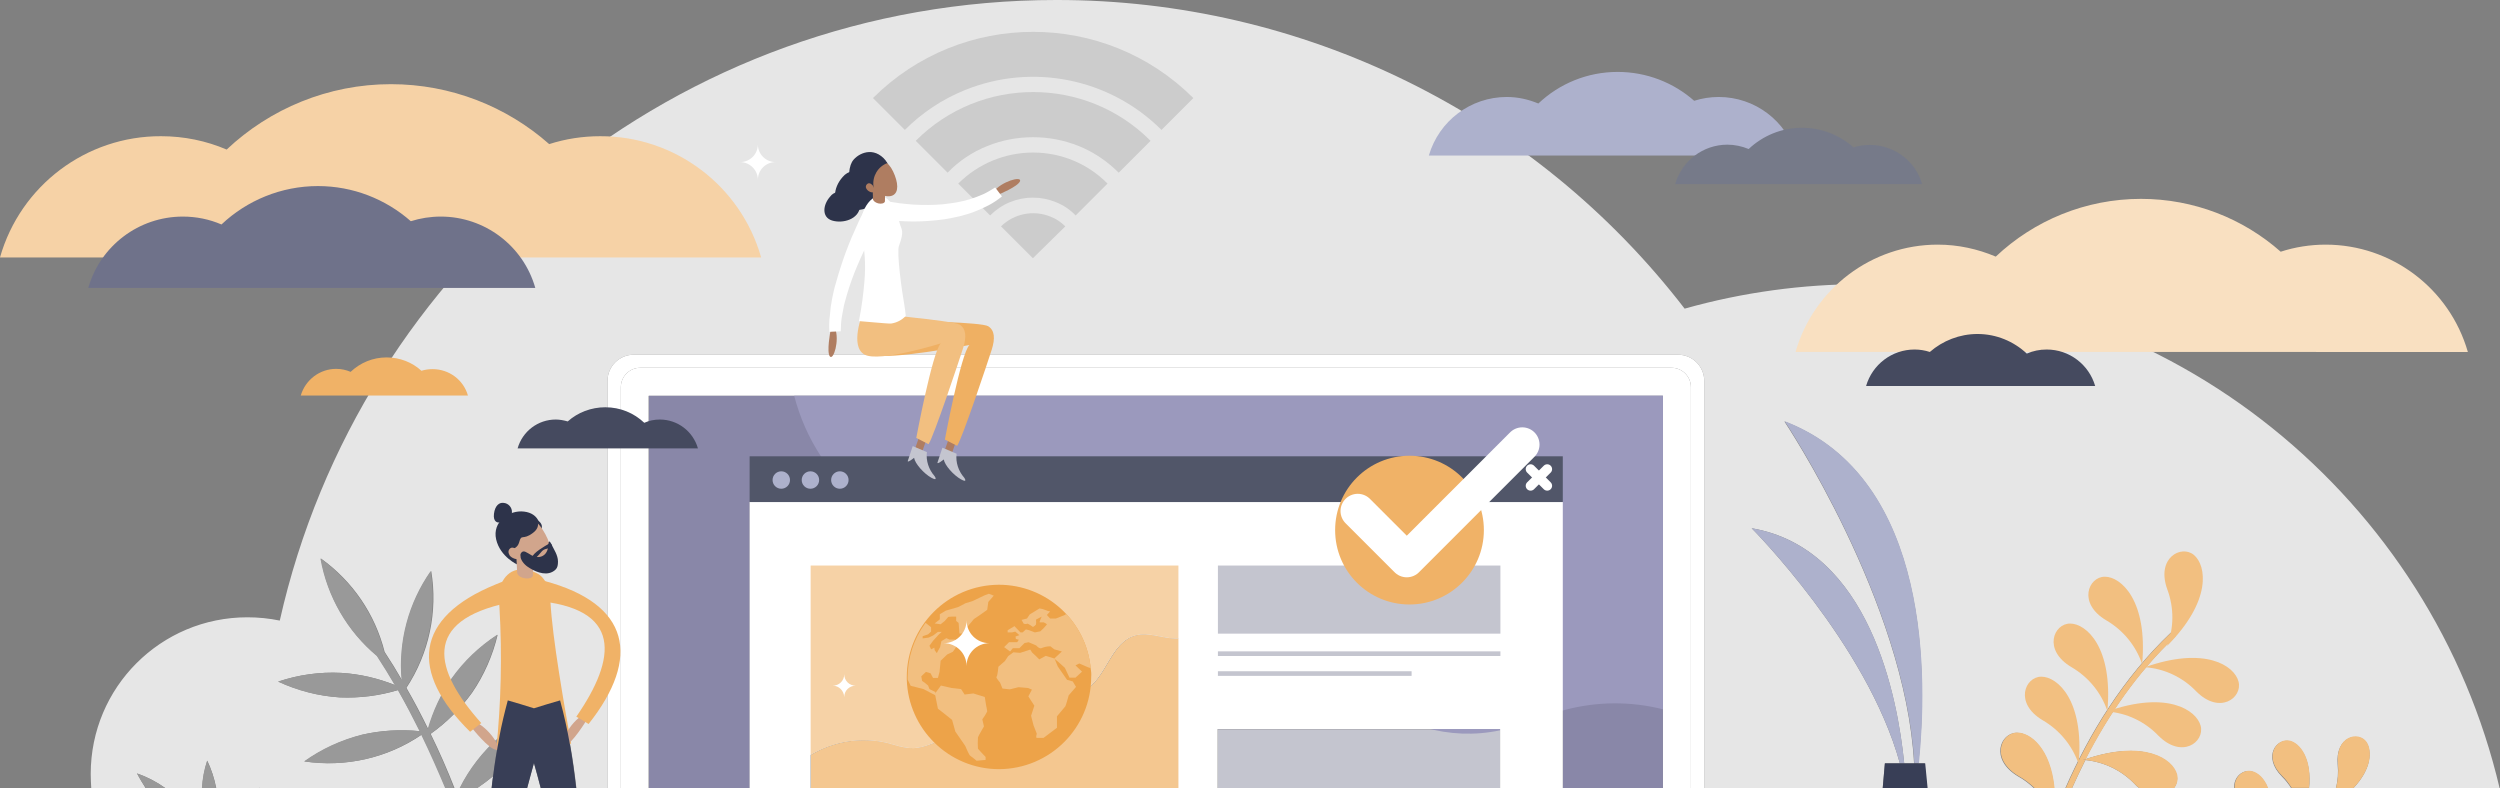 <?xml version="1.0" encoding="utf-8"?>
<!-- Generator: Adobe Illustrator 27.3.1, SVG Export Plug-In . SVG Version: 6.00 Build 0)  -->
<svg version="1.1" id="Capa_1" xmlns="http://www.w3.org/2000/svg" xmlns:xlink="http://www.w3.org/1999/xlink" x="0px" y="0px"
	 viewBox="0 0 917.7 289.3" style="enable-background:new 0 0 917.7 289.3;" xml:space="preserve">
<rect x="0" y="0" width="917.7" height="289.3" fill="#808080" stroke="none"/>
<style type="text/css">
	.st0{fill:#E6E6E6;}
	.st1{fill:#F2BF80;}
	.st2{fill:#CCCCCC;}
	.st3{fill:#FFFFFF;}
	.st4{fill:#999999;}
	.st5{fill:#8987A8;}
	.st6{fill:#F4C790;}
	.st7{fill:#C4C5CF;}
	.st8{fill:#ADB1CC;}
	.st9{fill:#383E56;}
	.st10{fill:#2D334A;}
	.st11{fill:#F0B267;}
	.st12{fill:#D1A58C;}
	.st13{fill:#9B99BD;}
	.st14{fill:#515669;}
	.st15{fill:#F6D2A6;}
	.st16{fill:none;stroke:#FFFFFF;stroke-width:3.583;stroke-linecap:round;stroke-linejoin:round;stroke-miterlimit:10;}
	.st17{fill:none;stroke:#FFFFFF;stroke-width:12.652;stroke-linecap:round;stroke-linejoin:round;stroke-miterlimit:10;}
	.st18{fill:#EDA349;}
	.st19{fill:#454A5F;}
	.st20{fill:#AF7D61;}
	.st21{fill:#EFB063;}
	.st22{fill:#F9E0C1;}
	.st23{fill:#6F728A;}
	.st24{fill:#767A89;}
</style>
<path class="st0" d="M50.3,283.9c3.7,1.3,7.2,3.1,10.4,5.4h13.5c0.2-3.4,0.8-6.8,1.9-10.1c1.5,3.2,2.6,6.6,3.3,10.1h15.9
	c0-0.1,0.1-0.1,0.1-0.2c0,0.1,0,0.1,0,0.2h68.2c-2.6-6.4-5.5-13-8.8-19.6c-12.6,8.6-27.9,12-43,9.8c6.4-4.5,13.6-7.8,21.2-9.8
	c6.9-1.6,14.1-2,21.2-1.3c-2.5-5-5.2-10.1-8-15.1c-6.9,2.1-14.1,3-21.4,2.7c-7.8-0.5-15.5-2.5-22.6-5.8c7.4-2.5,15.2-3.6,23.1-3.2
	c6.8,0.4,13.5,2,19.8,4.5c-2.1-3.6-4.3-7.2-6.6-10.7c-10.9-9.1-18.3-21.8-20.7-35.8c11.6,8.3,19.9,20.4,23.4,34.3
	c2.3,3.5,4.4,6.9,6.4,10.4c-1.3-14.2,2.5-28.4,10.7-40.1c2.5,14.9-0.8,30.3-9.1,42.9c2.9,5,5.5,10,8,15.1c1.9-6.6,4.8-12.8,8.7-18.5
	c4.6-6.4,10.3-11.8,16.8-16.1c-1.8,7.6-5,14.9-9.4,21.3c-4.2,5.8-9.3,10.9-15.2,15.1c3.3,6.7,6.2,13.4,8.8,20h1.9
	c3.6-7.2,8.6-13.6,14.6-18.8c0.8-4.4,1.9-8.9,3.1-13.4c3.2,0.9,6.4,1.9,9.6,2.9c3.2-1,6.4-2,9.6-2.9c3,11,4.7,21.6,5.9,32.2H223
	V139.9c0-5.4,4.3-9.7,9.7-9.7h383.2c5.4,0,9.7,4.3,9.7,9.7v149.5h65.5l0.8-9.2h5.5c-12-43.8-54.4-86.3-54.4-86.3
	c43.5,7.5,53.6,62.6,56,86.3h3.6c-3.2-59.2-47.6-125.5-47.6-125.5c54.5,20.9,52.3,96.1,49.2,125.5h2.3l0.8,9.2h39.4
	c-1.8-1.7-3.7-3.2-5.9-4.4c-10.6-6.3-6.5-16-0.5-16c4.9,0,12.3,5.8,13.7,20.4h4.1c8.8-20.1,21.3-40.6,38.7-57.1
	c0.4-0.4,1.1-0.4,1.5,0s0.4,1.1,0,1.5c-13.9,13.1-24.6,28.9-32.8,44.9c21.5-7.2,31.9-0.1,33.5,5.7c0.5,1.8,0,3.6-1.1,5h22.2
	c-0.3-4.2,3.2-7.1,6.5-6.2c2.1,0.6,4.5,2.6,5.9,6.2h8.6c-1-1.6-2.2-3.1-3.5-4.4c-7.2-7.3-1.9-14.2,3-12.9c3.7,1,8.1,6.6,7,17.4h9.8
	c0.8-2.9,1-5.9,0.7-8.9c-0.9-10.2,7.6-12.2,10.5-8.1c2.1,3,2.1,9.7-4.9,17h53.9c-24.8-106.1-120-185.2-233.8-185.2
	c-22.1,0-44.1,3-65.4,9C563.3,41.7,478.1-0.1,387.7,0C248.5,0,132,97.4,102.7,227.8c-3.9-0.8-7.9-1.2-11.9-1.2
	c-31.8,0-57.5,25.7-57.5,57.5c0,1.8,0.1,3.5,0.2,5.3h20C52.4,287.6,51.3,285.8,50.3,283.9z"/>
<g id="Grupo_2152" transform="translate(1031.532 466.933)">
	<g id="Grupo_2142" transform="translate(60.036 0)">
		<path id="Trazado_112334" class="st1" d="M-296.1-229.8c2.6-6.7,2.6-14.1,0.1-20.8c-4.2-11.6,5.2-16.5,9.8-12.6
			C-281.6-259.3-279.6-246.4-296.1-229.8z"/>
	</g>
	<g id="Grupo_2143" transform="translate(32.107 9.362)">
		<path id="Trazado_112335" class="st1" d="M-277.3-232.5c-2.3-6.8-7-12.5-13.2-16.1c-10.6-6.3-6.5-16-0.5-16
			S-275.2-255.8-277.3-232.5z"/>
	</g>
	<g id="Grupo_2144" transform="translate(52.894 39.088)">
		<path id="Trazado_112336" class="st1" d="M-297.1-261.1c7.2,0.5,13.9,3.7,18.8,8.8c8.7,8.8,17.1,2.4,15.6-3.5
			S-275-268.9-297.1-261.1z"/>
	</g>
	<g id="Grupo_2145" transform="translate(38.994 55.343)">
		<path id="Trazado_112337" class="st1" d="M-297.1-261.1c7.2,0.5,13.9,3.7,18.8,8.8c8.7,8.8,17.1,2.4,15.6-3.5
			C-264.2-261.6-275-268.9-297.1-261.1z"/>
	</g>
	<g id="Grupo_2148" transform="translate(19.346 26.556)">
		<path id="Trazado_112340" class="st1" d="M-277.3-232.5c-2.3-6.8-7-12.5-13.2-16.1c-10.6-6.3-6.5-16-0.5-16
			S-275.2-255.8-277.3-232.5z"/>
	</g>
	<g id="Grupo_2149" transform="translate(8.802 46.06)">
		<path id="Trazado_112341" class="st1" d="M-277.3-232.5c-2.3-6.8-7-12.5-13.2-16.1c-10.6-6.3-6.5-16-0.5-16
			S-275.2-255.8-277.3-232.5z"/>
	</g>
</g>
<g id="Grupo_2199" transform="translate(617.55 276.192)">
	<path id="Trazado_112439" class="st2" d="M-297.1-240.2l11.7,11.7c6.3-6.3,13.8-11.3,22-14.6c24.8-10.1,53.3-4.3,72.2,14.6
		l11.7-11.7C-212-272.6-264.6-272.6-297.1-240.2z"/>
	<path id="Trazado_112440" class="st2" d="M-255.1-222.6c10.7-4.3,22.8-4.3,33.5,0c5.5,2.2,10.5,5.6,14.7,9.8l11.7-11.7
		c-23.7-23.8-62.3-23.9-86.1-0.1c0,0-0.1,0.1-0.1,0.1l11.7,11.7C-265.6-217.1-260.6-220.4-255.1-222.6z"/>
	<path id="Trazado_112441" class="st2" d="M-238.3-220.2c-10.3,0-20.2,4.1-27.5,11.4l11.7,11.7c2.1-2.1,4.6-3.8,7.3-4.9
		c5.4-2.2,11.4-2.2,16.8,0c2.8,1.1,5.3,2.8,7.3,4.9l11.7-11.7C-218.2-216.1-228-220.2-238.3-220.2L-238.3-220.2z"/>
	<path id="Trazado_112442" class="st2" d="M-226.5-193.1c-1.6-1.6-3.4-2.8-5.5-3.6c-6.2-2.5-13.3-1.1-18.1,3.6l11.7,11.7
		L-226.5-193.1z"/>
</g>
<path id="Trazado_112479" class="st3" d="M306.2,253.3c0-2.9,2.4-5.3,5.3-5.3c2.9,0,5.3,2.4,5.3,5.3s-2.4,5.3-5.3,5.3
	C308.6,258.6,306.2,256.2,306.2,253.3z"/>
<path id="Trazado_112481" class="st3" d="M342.3,237.2c5.2,0,9.5-4.2,9.5-9.5c0,5.2,4.2,9.5,9.5,9.5c-5.2,0-9.5,4.2-9.5,9.5
	C351.8,241.4,347.6,237.2,342.3,237.2z"/>
<path class="st0" d="M783.6,287.8c-4.8-5-11.2-8.1-18.1-8.8c-1.7,3.4-3.4,6.9-4.9,10.3h24.7C784.7,288.9,784.1,288.4,783.6,287.8z"
	/>
<path class="st0" d="M181,284.9c-1.9,1.6-3.8,3-5.9,4.4h5.3C180.6,287.9,180.8,286.4,181,284.9z"/>
<path class="st0" d="M198.5,289.3c-0.8-3.1-1.7-6.1-2.5-9.2c-0.9,3-1.7,6.1-2.5,9.2H198.5z"/>
<path class="st0" d="M168.6,289.3h-1.9c0.3,0.7,0.6,1.5,0.9,2.2C167.9,290.8,168.3,290,168.6,289.3z"/>
<path class="st1" d="M783.6,287.8c0.6,0.6,1.1,1.1,1.7,1.5h12.8c1.1-1.4,1.5-3.2,1.1-5c-1.5-5.8-12-12.9-33.5-5.7
	c-0.1,0.1-0.1,0.3-0.2,0.4C772.4,279.7,778.8,282.8,783.6,287.8z"/>
<path class="st1" d="M740.5,268.9c-6,0-10.1,9.7,0.5,16c2.2,1.2,4.1,2.7,5.9,4.4h7.3C752.8,274.7,745.4,268.9,740.5,268.9z"/>
<path class="st1" d="M765.5,279c-0.3,0-0.5-0.1-0.8-0.1c0.3-0.1,0.7-0.2,1-0.3c8.2-16,18.9-31.7,32.8-44.9c0.4-0.4,0.4-1.1,0-1.5
	s-1.1-0.4-1.5,0c-17.4,16.5-29.9,37-38.7,57.1h2.3C762.1,285.9,763.8,282.5,765.5,279z"/>
<path class="st1" d="M765.5,279c0.1-0.1,0.1-0.3,0.2-0.4c-0.3,0.1-0.7,0.2-1,0.3C765,279,765.3,279,765.5,279z"/>
<path class="st1" d="M868.7,272.3c-2.9-4.1-11.5-2.2-10.5,8.1c0.3,3,0,6-0.7,8.9h6.4C870.8,282,870.8,275.4,868.7,272.3z"/>
<path class="st1" d="M840.7,271.9c-4.8-1.3-10.2,5.7-3,12.9c1.4,1.3,2.5,2.8,3.5,4.4h6.4C848.8,278.5,844.4,272.9,840.7,271.9z"/>
<path class="st1" d="M826.8,283.1c-3.3-0.9-6.8,2-6.5,6.2h12.3C831.3,285.7,828.9,283.6,826.8,283.1z"/>
<path class="st4" d="M157.9,269.4c5.9-4.1,11-9.2,15.2-15.1c4.4-6.5,7.6-13.7,9.4-21.3c-6.6,4.3-12.3,9.7-16.8,16.1
	c-3.9,5.6-6.8,11.9-8.7,18.5c-2.5-5-5.1-10.1-8-15.1c8.3-12.7,11.5-28,9.1-42.9c-8.2,11.7-12,25.9-10.7,40.1
	c-2-3.5-4.1-6.9-6.4-10.4c-3.5-13.8-11.8-26-23.4-34.3c2.5,14,9.8,26.7,20.7,35.8c2.3,3.5,4.5,7.1,6.6,10.7
	c-6.3-2.6-13-4.1-19.8-4.5c-7.8-0.4-15.6,0.7-23.1,3.2c7.1,3.3,14.8,5.3,22.6,5.8c7.2,0.3,14.4-0.6,21.4-2.7c2.9,5,5.5,10.1,8,15.1
	c-7.1-0.7-14.2-0.3-21.2,1.3c-7.6,1.9-14.8,5.2-21.2,9.8c15,2.3,30.4-1.2,43-9.8c3.2,6.6,6.1,13.2,8.8,19.6h3.2
	C164.1,282.8,161.2,276.1,157.9,269.4z"/>
<path class="st4" d="M181,284.9c0.6-4.8,1.3-9.6,2.3-14.4c-6,5.2-11,11.6-14.6,18.8h6.5C177.1,288,179.1,286.5,181,284.9z"/>
<path class="st4" d="M95.3,289.1c0,0.1-0.1,0.1-0.1,0.2h0.1C95.3,289.3,95.3,289.2,95.3,289.1z"/>
<path class="st4" d="M50.3,283.9c0.9,1.9,2.1,3.7,3.3,5.4h7.1C57.5,287,54,285.2,50.3,283.9z"/>
<path class="st4" d="M76,279.3c-1.1,3.3-1.7,6.6-1.9,10.1h5.2C78.7,285.8,77.6,282.5,76,279.3z"/>
<path class="st3" d="M227.9,142.1c0-3.9,3.2-7.1,7.1-7.1h378.6c3.9,0,7.1,3.2,7.1,7.1v147.2h4.9V139.9c0-5.4-4.3-9.7-9.7-9.7H232.7
	c-5.4,0-9.7,4.3-9.7,9.7v149.5h4.9V142.1z"/>
<path class="st3" d="M238.2,145.3h372.2v144h10.3V142.1c0-3.9-3.2-7.1-7.1-7.1H235c-3.9,0-7.1,3.2-7.1,7.1v147.2h10.2V145.3z"/>
<polygon class="st5" points="275.2,184.2 573.7,184.2 573.7,289.3 610.4,289.3 610.4,145.3 238.2,145.3 238.2,289.3 275.2,289.3 "/>
<path class="st6" d="M432.7,234.4c-0.4,0-0.8,0-1.1,0c-4.9-0.1-9.8-2.4-14.5-1.2c-9.5,2.3-10.7,15.9-19.3,20.5
	c-9.7,5.2-23.5-3.6-32.4,2.8c-2.5,1.8-4.1,4.6-6.2,6.8c-3.7,3.9-8.9,6.2-13.9,8.4c-3.5,1.5-7.1,3-10.9,2.9c-2.8-0.1-5.4-1.1-8.2-1.8
	c-9.7-2.4-20-0.8-28.5,4.3v12.3h135.1V234.4z"/>
<rect x="447.1" y="267.7" class="st7" width="103.7" height="21.7"/>
<path class="st8" d="M643,193.9c0,0,42.4,42.5,54.4,86.3h1.6C696.7,256.5,686.5,201.4,643,193.9z"/>
<path class="st8" d="M655.1,154.6c0,0,44.3,66.3,47.6,125.5h1.7C707.4,250.7,709.6,175.5,655.1,154.6z"/>
<path class="st9" d="M706.7,280.2h-2.3h-1.7H699h-1.6h-5.5l-0.8,9.2h8.4c0.1,0.5,0.2,1,0.3,1.6c0,0,0-0.6,0-1.6h3.1h0.4h4.3
	L706.7,280.2z"/>
<g>
	<g id="Grupo_2194" transform="translate(450.424 449.098)">
		<g id="Grupo_2193">
			<g id="Grupo_2192">
				<path id="Trazado_112408" class="st10" d="M-260.4-241.8c0,0-6.4-2.8-7.9-9.3s4.8-10.9,10.3-10.2c5.5,0.7,6,5.2,5.6,6.2
					S-260.4-241.8-260.4-241.8z"/>
				<path id="Trazado_112409" class="st10" d="M-255.2-259.2c0,0,4.4,1.4,3.6,4.1c-0.8,2.8-5.1-1.6-5.1-1.6
					S-257.2-260.2-255.2-259.2z"/>
				<g id="Grupo_2189" transform="translate(28.725 24.382)">
					<path id="Trazado_112416" class="st11" d="M-277.9-200c2.8,0.2,5.6,0.1,8.4-0.5c-2.5-13.9-6.9-38.8-7.6-52.2
						c-0.3-5.4-2-8.2-3.9-9.7c-0.4-0.3-0.9-0.6-1.4-0.8c-3.2-1.6-6.4-1.7-8.9-0.4c-2.3,1.3-3.8,3.6-4.3,6.2c-0.6,2.2-0.4,4-0.2,7
						c1,17.4,0.6,34.8-1.2,52.2c4.6-0.3,12.1-2.9,16.7-2c0.4,0.1,0.8,0.1,1.2,0.2"/>
				</g>
				<path id="Trazado_112417" class="st12" d="M-261.9-247.9c3.1,4.8,8.9,6.5,11.9,4.6c2.9-1.9,1.8-6.7-1.3-11.5s-7.1-5.7-10-3.8
					S-265-252.7-261.9-247.9z"/>
				<path id="Trazado_112418" class="st12" d="M-261.2-248.7l6-0.6c0.4,3.8,0.5,7.7,0.4,11.5c-0.2,0.9-1.7,1.3-3.3,0.9
					c-1.5-0.3-2.5-1.2-2.5-2.1l0,0C-260.7-242.2-260.9-245.5-261.2-248.7z"/>
				<path id="Trazado_112419" class="st10" d="M-259-246.3c0.9-0.9,1.7-0.1,3.8,1.1c2.1,1.2,5.9,0.9,6.1-4.1
					c0.1-2.1,0.9-0.5,1.5,0.8c0.4,0.9,2,3.2,2,5.5c0,2-0.4,2.9-2,3.8c-3,1.6-6.9-0.3-9.2-1.9c-1.3-0.9-2.7-2.6-2.6-4.2
					C-259.4-245.7-259.2-246.1-259-246.3z"/>
				<path id="Trazado_112420" class="st10" d="M-248.9-249.5l-0.2,0.1c-1,0.6-5.8,3.2-6.2,5.2c-0.5,2.2,2.5-0.9,3.5-2.2
					s2.1-1.2,3.1-1.5C-247.8-248.3-247.3-249.5-248.9-249.5z"/>
				<path id="Trazado_112421" class="st10" d="M-264.6-250.5c0,0-1-3.7,0.7-6.4s6.4-5.5,10.2-1.9c0,0,2.4,2.8-1.2,5.4
					c-3.6,2.7-4.1,0.2-4.9,3.2c-0.8,3-3.3,2.5-3.5,3.1L-264.6-250.5z"/>
				<path id="Trazado_112422" class="st12" d="M-263.4-245.3c0.7,1.1,2.8,1.8,3.5,1.3c0.8-0.5,0.4-1.6-0.3-2.7s-2.1-1.7-2.8-1.2
					c-0.8,0.5-1,1.5-0.5,2.3C-263.5-245.4-263.4-245.3-263.4-245.3z"/>
				<path id="Trazado_112423" class="st12" d="M-235.2-184.6c0,0-5.3,8.7-7.8,9.1c-2.5,0.3,1.5-8.5,7-11.4L-235.2-184.6z"/>
				<g id="Grupo_2190" transform="translate(38.13 27.776)">
					<path id="Trazado_112424" class="st11" d="M-272.5-211.1c-1.4-0.9-2.9-1.8-4.5-2.7c14.8-21.4,17.2-40-15.5-42.6
						c-5-0.4-5.4-1.6-3.8-5.2l0,0c1.6-3.7,2.9-3.3,7.7-2C-257.4-255.2-253.1-235.6-272.5-211.1z"/>
				</g>
				<path id="Trazado_112425" class="st10" d="M-267.5-257.3c0,0-2,0-1.6-3.2s2.1-4.2,3.5-4c1.8,0.1,3.2,1.7,3.1,3.5
					c0,0.2-0.1,0.5-0.1,0.7C-263.2-257.2-267.5-257.3-267.5-257.3z"/>
				<path id="Trazado_112426" class="st12" d="M-277.2-181.9c0,0,6.3,8,8.9,8c2.6,0-2.6-8.3-8.3-10.5L-277.2-181.9z"/>
				<g id="Grupo_2191" transform="translate(4.142 28.427)">
					<path id="Trazado_112427" class="st11" d="M-282-208.9c1.3-1.1,2.7-2.1,4.1-3.2c-17.4-19.4-22-37.6,10.1-44.2
						c4.9-1,5.2-2.2,3.1-5.7l0,0c-2-3.5-3.3-2.9-7.9-1C-302.5-250.8-304.3-230.9-282-208.9z"/>
				</g>
			</g>
		</g>
	</g>
	<path class="st9" d="M196,260c-3.2-1-6.4-2-9.6-2.9c-1.2,4.5-2.3,9-3.1,13.4c-0.9,4.8-1.7,9.6-2.3,14.4c-0.2,1.5-0.4,2.9-0.5,4.4
		h13c0.8-3.1,1.7-6.1,2.5-9.2c0.9,3,1.7,6.1,2.5,9.2h13c-1.2-10.6-2.9-21.2-5.9-32.2C202.4,258,199.2,259,196,260z"/>
</g>
<g>
	<g id="Grupo_2182" transform="translate(485.83 394.668)">
		<path id="Trazado_112395" class="st13" d="M-194.3-249.4c8.3,32.1,36.7,54.9,69.8,56.2c16.5,0.7,32.7-4.1,49-6.7s34.1-2.7,48,6.3
			c18.6,12,24.9,36.4,40.6,52c13.7,13.3,33.1,19,51.8,15c8.1-1.8,15.8-5.4,23.8-7.5c11.8-3.1,24.1-3.2,35.9-0.2v-115.1H-194.3z"/>
		<g id="Grupo_2181" transform="translate(86.441 37.331)">
			<path class="st3" d="M-297.1-247.7v105.1h22.4v-12.3c8.6-5.2,18.8-6.7,28.5-4.3c2.7,0.7,5.4,1.7,8.2,1.8
				c3.8,0.2,7.4-1.4,10.9-2.9c5-2.2,10.2-4.5,13.9-8.4c2.1-2.2,3.7-5,6.2-6.8c8.9-6.4,22.7,2.4,32.4-2.8c8.6-4.6,9.8-18.2,19.3-20.5
				c4.7-1.2,9.6,1.1,14.5,1.2c0.4,0,0.8,0,1.1,0v54.9h14.4v-21.7h103.7v21.7H1.4v-105.1H-297.1z"/>
			<rect id="Rectángulo_272" x="-297.1" y="-264.5" class="st14" width="298.5" height="16.8"/>
			<path id="Trazado_112399" class="st15" d="M-274.7-224.4v69.5c8.6-5.1,18.8-6.7,28.5-4.3c2.7,0.7,5.4,1.7,8.2,1.8
				c3.8,0.2,7.4-1.4,10.9-2.9c5-2.2,10.2-4.5,13.9-8.4c2.1-2.2,3.7-5,6.2-6.8c8.9-6.4,22.7,2.4,32.4-2.8c8.6-4.6,9.8-18.2,19.3-20.5
				c4.8-1.2,9.7,1.1,14.5,1.2c0.4,0,0.8,0,1.1,0v-26.8H-274.7z"/>
			<g id="Grupo_2179" transform="translate(8.422 5.509)">
				<circle id="Elipse_127" class="st8" cx="-293.9" cy="-261.3" r="3.2"/>
				<circle id="Elipse_128" class="st8" cx="-283.2" cy="-261.3" r="3.2"/>
				<circle id="Elipse_129" class="st8" cx="-272.4" cy="-261.3" r="3.2"/>
			</g>
			<g id="Grupo_2180" transform="translate(286.68 4.718)">
				<line id="Línea_32" class="st16" x1="-291" y1="-264.5" x2="-297.1" y2="-258.4"/>
				<line id="Línea_33" class="st16" x1="-291" y1="-258.4" x2="-297.1" y2="-264.5"/>
			</g>
			<rect id="Rectángulo_277" x="-125.2" y="-224.4" class="st7" width="103.7" height="25"/>
			<rect id="Rectángulo_278" x="-125.2" y="-192.9" class="st7" width="103.7" height="1.7"/>
			<rect id="Rectángulo_279" x="-125.2" y="-185.6" class="st7" width="71.1" height="1.7"/>
		</g>
		<g id="Grupo_2198" transform="translate(787.17 427.724)">
			<path id="Trazado_112437" class="st11" d="M-755.6-600.5L-755.6-600.5c-15.1,0-27.3-12.2-27.3-27.3l0,0
				c0-15.1,12.2-27.3,27.3-27.3l0,0c15.1,0,27.3,12.2,27.3,27.3l0,0C-728.3-612.7-740.6-600.5-755.6-600.5z"/>
			<path id="Trazado_112438" class="st17" d="M-774.6-634.8l18,18l42.4-42.4"/>
		</g>
	</g>
	<g id="Grupo_2196" transform="translate(630.057 479.146)">
		<path id="Trazado_112428" class="st18" d="M-229.5-230.7c0,18.7-15.1,33.8-33.8,33.9c-18.4,0-33.4-14.7-33.9-33v-0.8
			c0-18.7,15.1-33.8,33.8-33.9c17.4,0,32,13.2,33.7,30.6C-229.5-232.8-229.4-231.7-229.5-230.7z"/>
		<g id="Grupo_2195" transform="translate(0.032 3.103)">
			<path id="Trazado_112429" class="st1" d="M-260-241.4l-1.2,1.8l-2.4,2.1c0,0-0.3,3.5-0.7,3.7c-0.3,0.3,1.3,2.1,1.3,2.1l0.9,2.2
				l2.7,0.3l3.2-0.8l3.5,0.3l1.4,0.6l-1.3,2.5l2.2,3.4l-1.2,3.7l0.9,3.5l1.2,3.1c0,0-0.5,1.5,0,1.5h2.5l4.9-3.7v-4.2
				c0,0,2.9-3.5,3.1-3.7c0.2-0.3,1.2-4,1.2-4l2.7-3.1l-1.2-2l-2.1-0.6l-3.4-4.9l-1.2-2.9l-3.2-1l-2.4,1.3l-1.3-1.3l-1.3-1.2
				l-0.7-1.1l-3.7,1.2l-2.5-0.2L-260-241.4z"/>
			<path id="Trazado_112430" class="st1" d="M-284.7-230.6l-2.2,3l1.1,5.5l2.2,1.7l3,2.4l1.2,4.3l3.6,5.2c0,0,1.5,3.6,1.9,3.7
				c0.8,0.6,1.6,1.2,2.3,1.8l3.3-0.3v-1.1c0,0-2.6-2.7-2.8-3c-0.1-1.4-0.1-2.8,0-4.2c0.1-0.4,2.2-4,2.2-4l-0.6-2.6
				c0.7-0.9,1.3-1.9,1.8-2.9c0-0.4-0.4-2.2-0.4-2.2l-0.5-3.1l-4.2-1.3l-3.2,0.4l-1.3-2l-3.5-0.4L-284.7-230.6z"/>
			<path id="Trazado_112431" class="st1" d="M-233.9-238.7l-1.4,0.7l2.4,2.3l-2.4,2.2h-2.2l-1.7-3.6l-2.2-2l-1.7-1.4l2.8-2.6
				l-2.8-0.8l-1.4-1.1c-1.1,0-2.1,0.2-3.1,0.6c-0.9,0.6-2.1-0.9-2.1-0.9l-2.8-1.2l-1.5,0.3l-1.9,1.9h-2.4l-1,1.2l-2.2-1.6l1.8-1.8h3
				l0.6-0.9l-1.1-0.3l-0.1-0.9l1.4-0.5l-1.5-1.3l-1.2,0.3h-1.6v-0.8l2.5-1.5l2.2,2.3h0.8l1.2-1.1l1.2,0.3l2.1,0.8l2-0.4
				c0.9-0.8,1.7-1.6,2.4-2.5c0-0.3-1.2-0.8-1.2-0.8h-1.4c-0.3,0,0.7-2.1,0.7-2.1l-2.1,1.1c0.1,0.6,0.1,1.2,0,1.8
				c-0.3,0.4-0.7,0.7-1.1,0.9c0,0-1.9-1.4-2.2-1.2c-0.3,0.3-1.2,0-1.2,0l-0.8-1.4l2-0.5l1-1.5l3.6-2.2c0.8,0.1,1.5,0.3,2.2,0.6
				c0.6,0.3,1.1,0.4,1.7,0.5l-1.2,1.3l1.2,1.3h2.1l3.3-1.3l0.5-0.4c5.1,5.4,8.3,12.5,9,19.9l-1-0.3L-233.9-238.7z"/>
			<path id="Trazado_112432" class="st1" d="M-279-245.2c0,0.5-1.3,2.2-1.3,2.2l-2.1,1l-2.4,2.3l-0.4,4.1l-0.6,2.2h-1.8l-0.9-1.7
				l-1.7-0.5l-1.7,1.6l0.3,1.7c0.8,0.5,1.5,1.1,2.2,1.7c0.1,0.3,0.5,1.3,0.5,1.3l2.2,1.1v1.2l-4.4-2.3l-4.7-1.2l-1.1-2.3v-0.8
				c0-7.1,2.2-14,6.4-19.8l0.2-0.2l2,1.6v1.6l-1.1,1l-2,0.7v0.8l2.2-0.3l1.7-0.8l1.7-1.3h1.4l-1.2,1.1l-2,2.2l-1.3,1.8l0.6,1.3
				l1.2-0.6l0.1,0.9l0.8,1.1l1.2-2.2l0.5-2.2l1.8-1.1l1.1,0.5h2.1C-279.8-247.7-279-245.7-279-245.2z"/>
			<path id="Trazado_112433" class="st1" d="M-280.8-255.9h1.7v1.6l0.9,0.7l0.3,3.9h1.6l1.2-2.3l2.5-3l1.8-1.2l3.1-2.2l0.4-2.9
				l2-2.3l-1.8-0.7l-1.6,0.6l-4.4,2.1l-2.6,0.8l-2.7,1.4l-4.5,1.3l-2.2,1.3v1.9l-1.9,1.5l2.2,0.3l1.5-1.2l1.3-1.5L-280.8-255.9z"/>
		</g>
	</g>
</g>
<path class="st19" d="M256.2,164.6c-1.8-6.3-7.5-10.6-14-10.6c-2,0-3.9,0.4-5.7,1.2c-3.8-3.6-8.8-5.7-14.3-5.7
	c-5.2,0-10.1,1.9-13.8,5.2c-1.4-0.4-2.9-0.7-4.4-0.7c-6.5,0-12.2,4.3-14,10.6h28.1c0,0,0,0,0,0h10.2c0,0,0,0,0,0H256.2z"/>
<g id="Grupo_2206" transform="translate(599.644 320.251)">
	<path id="Trazado_112443" class="st20" d="M-233.2-248.8c0,0,7.4-3,8-5c0.6-1.9-6.8,0.1-9.8,4L-233.2-248.8z"/>
	<path id="Trazado_112444" class="st10" d="M-282.7-256.7c-2.5-1.5-5.7-0.9-7.6,1.4c-3.6,4-4.2,10,0.9,11.7c5.1,1.6,13-0.6,13.6-6.8
		S-282.7-256.7-282.7-256.7z"/>
	<path id="Trazado_112445" class="st10" d="M-289.2-249.2c-1.9-1.1-4.4-0.7-5.7,1.1c-2.7,3-3.2,7.6,0.7,8.8s9.8-0.4,10.3-5.2
		C-283.5-249.2-289.2-249.2-289.2-249.2z"/>
	<g id="Grupo_2200" transform="translate(43.558 100.335)">
		<path id="Trazado_112446" class="st20" d="M-292.1-264.5c0.1,0,0.2,0,0.3,0.1c0.7,0.2,1.1,1,0.9,1.8c0,0,0,0,0,0.1l-3.4,9.8
			c-0.3,0.8-1.1,1.1-1.8,0.9c-0.7-0.3-1.1-1.1-0.9-1.8l3.4-9.8C-293.4-264.2-292.8-264.6-292.1-264.5z"/>
	</g>
	<path id="Trazado_112447" class="st7" d="M-248.5-153.7c-0.4,3.2,0.7,6.4,2.8,8.8c0,0,1.5,2.1-1.2,0.6s-6-5.2-6.3-7.3
		c0,0-2.6,2.1-2.3,1.1s1.8-5.4,1.8-5.4L-248.5-153.7z"/>
	<g id="Grupo_2201" transform="translate(32.666 99.734)">
		<path id="Trazado_112448" class="st20" d="M-292.1-264.5c0.1,0,0.2,0,0.3,0.1c0.7,0.2,1.1,1,0.9,1.8c0,0,0,0,0,0.1l-3.4,9.8
			c-0.3,0.8-1.1,1.1-1.8,0.9c-0.7-0.3-1.1-1.1-0.9-1.8l3.4-9.8C-293.4-264.2-292.8-264.6-292.1-264.5z"/>
	</g>
	<path id="Trazado_112449" class="st7" d="M-259.4-154.3c-0.4,3.2,0.7,6.4,2.8,8.8c0,0,1.5,2.1-1.2,0.6c-2.7-1.5-6-5.2-6.3-7.3
		c0,0-2.6,2.1-2.3,1.1s1.8-5.4,1.8-5.4L-259.4-154.3z"/>
	<path id="Trazado_112450" class="st21" d="M-265-202.4c0,0,25.7,0.4,28.1,1.9c2.4,1.5,2.6,4.5,1.3,8.6s-10.8,32.6-12.7,35.3
		l-4.5-2.3c0,0,5.9-31.6,9-34.7c0,0-30.4,5.7-34.4,3.5C-282.1-192.3-265-202.4-265-202.4z"/>
	<path id="Trazado_112451" class="st1" d="M-282.9-205.5c0,0,33.1,2.9,35.5,4.4c2.4,1.5,2.6,4.5,1.3,8.6s-10.8,32.6-12.7,35.3
		l-4.5-2.3c0,0,5.9-31.6,9-34.7c0,0-22.7,7.1-28,4.1C-287.9-193.2-282.9-205.5-282.9-205.5z"/>
	<g id="Grupo_2202" transform="translate(12.745 16.218)">
		<path id="Trazado_112452" class="st3" d="M-297.1-218.6c0.8,0,10.5,1,11.8,0.9c2.1-0.3,4-1.3,5.4-2.8c-0.2-1.6-0.3-2.9-0.5-3.9
			c-0.9-4.9-2.9-19.3-2-21.8c2.1-5.7,0.9-5.9,0.3-8.2l0,0c-0.1-0.5-2.7-11-7.9-10.1c-3.1,0.6-4.9,4.1-5.6,6
			c-2.3,6.6,1.8,11.3,0.5,25.6C-295.4-229.3-296-224-297.1-218.6z"/>
	</g>
	<path id="Trazado_112453" class="st10" d="M-275.9-251.1c0,0-2.3,4.5-7.7,1.7s-4.7-8.9-3.3-11.4s6.9-6,11.6-1.4
		C-270.6-257.7-275.9-251.1-275.9-251.1z"/>
	<path id="Trazado_112454" class="st20" d="M-280.5-253.2c1.8,3.9,6.1,5.8,8.5,4.7c2.4-1.1,2.1-4.8,0.2-8.8s-4.7-5-7.1-3.9
		C-281.3-260-282.3-257.1-280.5-253.2z"/>
	<path id="Trazado_112455" class="st20" d="M-279.6-254.6l4.5-0.4c0.3,2.9,0.4,5.8,0.3,8.7c-0.2,0.7-1.3,1-2.5,0.7
		c-1.1-0.3-1.9-1-1.9-1.6l0,0C-279.2-249.7-279.3-252.2-279.6-254.6z"/>
	<path id="Trazado_112456" class="st10" d="M-273.9-260.4c-3.5,1.3-5.6,4.9-5.1,8.6c0.3,3.1-6.2-6.6-6.2-6.6
		S-278.1-264.8-273.9-260.4z"/>
	<path id="Trazado_112457" class="st20" d="M-281.6-251c0.4,0.9,1.9,1.6,2.5,1.3s0.5-1.1,0.1-2c-0.4-0.9-1.4-1.5-2-1.2
		c-0.7,0.3-1,1.1-0.7,1.7C-281.7-251.1-281.7-251.1-281.6-251z"/>
	<g id="Grupo_2203" transform="translate(21.357 13.053)">
		<path id="Trazado_112458" class="st3" d="M-295.9-259.5l0.6,0.1l0.6,0.1l1.3,0.2c0.9,0.1,1.7,0.3,2.6,0.4c1.7,0.2,3.5,0.4,5.2,0.5
			c3.5,0.2,7,0.2,10.5-0.1c1.7-0.2,3.5-0.4,5.2-0.7c1.7-0.3,3.4-0.7,5-1.2c1.6-0.5,3.2-1.1,4.8-1.8c1.5-0.7,3-1.6,4.4-2.5l2.5,3.3
			c-1.5,1.2-3.1,2.3-4.8,3.2c-1.7,0.9-3.5,1.7-5.3,2.4c-1.8,0.7-3.6,1.2-5.5,1.7c-1.8,0.4-3.7,0.8-5.6,1.1
			c-3.7,0.5-7.5,0.8-11.3,0.8c-1.9,0-3.8-0.1-5.6-0.2c-0.9-0.1-1.9-0.1-2.8-0.2c-0.5-0.1-0.9-0.1-1.4-0.2l-0.7-0.1l-0.8-0.1
			L-295.9-259.5z"/>
	</g>
	<path id="Trazado_112459" class="st20" d="M-294.8-198.8c0,0-1.5,7.9-0.2,9.4c1.3,1.5,3.6-5.8,1.9-10.4L-294.8-198.8z"/>
	<g id="Grupo_2205" transform="translate(1.795 20.558)">
		<g id="Grupo_2204">
			<path id="Trazado_112460" class="st3" d="M-277.8-261.1c-0.2,0.4-0.5,0.8-0.7,1.2l-0.7,1.2c-0.4,0.8-0.9,1.7-1.4,2.5
				c-0.9,1.7-1.7,3.4-2.6,5.1c-1.6,3.4-3.2,6.9-4.6,10.4c-0.7,1.8-1.3,3.5-1.9,5.3s-1.1,3.6-1.6,5.4c-0.3,0.9-0.4,1.8-0.6,2.7
				s-0.3,1.8-0.5,2.7c-0.3,1.8-0.4,3.6-0.4,5.4l-4.2,0.2c-0.1-2-0.1-4.1,0.2-6.1c0.1-1,0.2-2,0.3-3c0.2-1,0.3-2,0.5-3
				c0.4-2,0.8-3.9,1.4-5.8c0.5-1.9,1.1-3.8,1.7-5.7c1.2-3.8,2.6-7.5,4.1-11.1c0.8-1.8,1.6-3.6,2.4-5.4c0.4-0.9,0.8-1.8,1.3-2.7
				l0.7-1.3c0.2-0.4,0.4-0.9,0.7-1.4L-277.8-261.1z"/>
		</g>
	</g>
</g>
<g>
	<path class="st22" d="M905.9,129.2c-6.7-23.3-28-39.4-52.2-39.4c-5.7,0-11.3,0.9-16.5,2.6C823.4,80.2,805.3,73,785.9,73
		c-20.3,0-39.2,7.9-53.3,21.2c-6.6-2.8-13.8-4.4-21.3-4.4c-24.2,0-45.5,16.1-52.2,39.4h104.4c0,0,0,0,0,0h38c0,0,0,0,0,0H905.9z"/>
	<path class="st15" d="M279.4,94.5c-7.5-26.4-31.7-44.6-59.1-44.5c-6.5,0-12.8,1-18.7,2.9c-15.6-13.8-36.1-22-58.1-22
		c-23,0-44.4,9-60.3,24c-7.5-3.2-15.6-4.9-24.1-4.9C31.7,49.9,7.5,68.1,0,94.5h59.1c0,0,0,0,0,0h168.8c0,0,0,0,0,0H279.4z"/>
	<path class="st23" d="M196.5,105.7c-4.4-15.5-18.6-26.2-34.7-26.2c-3.8,0-7.5,0.6-11,1.7c-9.2-8.1-21.2-12.9-34.1-12.9
		c-13.5,0-26.1,5.3-35.4,14.1c-4.4-1.9-9.2-2.9-14.2-2.9c-16.1,0-30.3,10.7-34.7,26.2h69.4c0,0,0,0,0,0h25.3c0,0,0,0,0,0H196.5z"/>
	<path class="st19" d="M769.1,141.7c-2.3-7.9-9.5-13.4-17.8-13.4c-2.6,0-5,0.5-7.3,1.5c-4.8-4.5-11.2-7.2-18.1-7.2
		c-6.6,0-12.8,2.5-17.5,6.6c-1.8-0.6-3.7-0.9-5.6-0.9c-8.3,0-15.5,5.5-17.8,13.4h15.5v0h50.8v0H769.1z"/>
	<path class="st8" d="M630.9,35.6c-3.1,0-6.2,0.5-9,1.4c-7.6-6.7-17.5-10.6-28.1-10.6c-11.1,0-21.4,4.3-29.1,11.6
		c-3.6-1.5-7.5-2.4-11.6-2.4c-13.3,0-24.9,8.8-28.6,21.5H553h28.5h20.8h32.2h24.9C655.8,44.4,644.2,35.6,630.9,35.6z"/>
	<path class="st24" d="M705.6,67.7c-2.4-8.6-10.3-14.5-19.2-14.5c-2.1,0-4.1,0.3-6,0.9c-5.1-4.5-11.7-7.2-18.9-7.2
		c-7.5,0-14.4,2.9-19.6,7.8c-2.4-1-5.1-1.6-7.8-1.6c-8.9,0-16.7,5.9-19.2,14.5h38.4v0h14v0H705.6z"/>
	<path class="st11" d="M171.8,145.3c-1.6-5.8-6.9-9.8-13-9.8c-1.4,0-2.8,0.2-4.1,0.6c-3.4-3.1-7.9-4.9-12.8-4.9
		c-5.1,0-9.7,2-13.2,5.3c-1.6-0.7-3.4-1.1-5.3-1.1c-6,0-11.3,4-13,9.8h25.9c0,0,0,0,0,0h9.5c0,0,0,0,0,0H171.8z"/>
</g>
<path id="Trazado_112691" class="st3" d="M271.7,59.5c3.6,0,6.5-2.9,6.5-6.5c0,3.6,2.9,6.5,6.5,6.5l0,0c-3.6,0-6.5,2.9-6.5,6.5l0,0
	C278.2,62.4,275.2,59.5,271.7,59.5z"/>
<path id="Trazado_112691_00000158712788774275957650000012482979888463572636_" class="st3" d="M346.4,236.1c4.6,0,8.4-3.7,8.4-8.4
	c0,4.6,3.7,8.4,8.4,8.4l0,0c-4.6,0-8.4,3.7-8.4,8.4l0,0C354.8,239.8,351,236.1,346.4,236.1z"/>
<path id="Trazado_112691_00000094600282206445541740000004303053017683976348_" class="st3" d="M305.7,251.7c2.3,0,4.2-1.8,4.2-4.2
	c0,2.3,1.8,4.2,4.2,4.2l0,0c-2.3,0-4.2,1.8-4.2,4.2l0,0C309.8,253.5,307.9,251.7,305.7,251.7z"/>
</svg>
